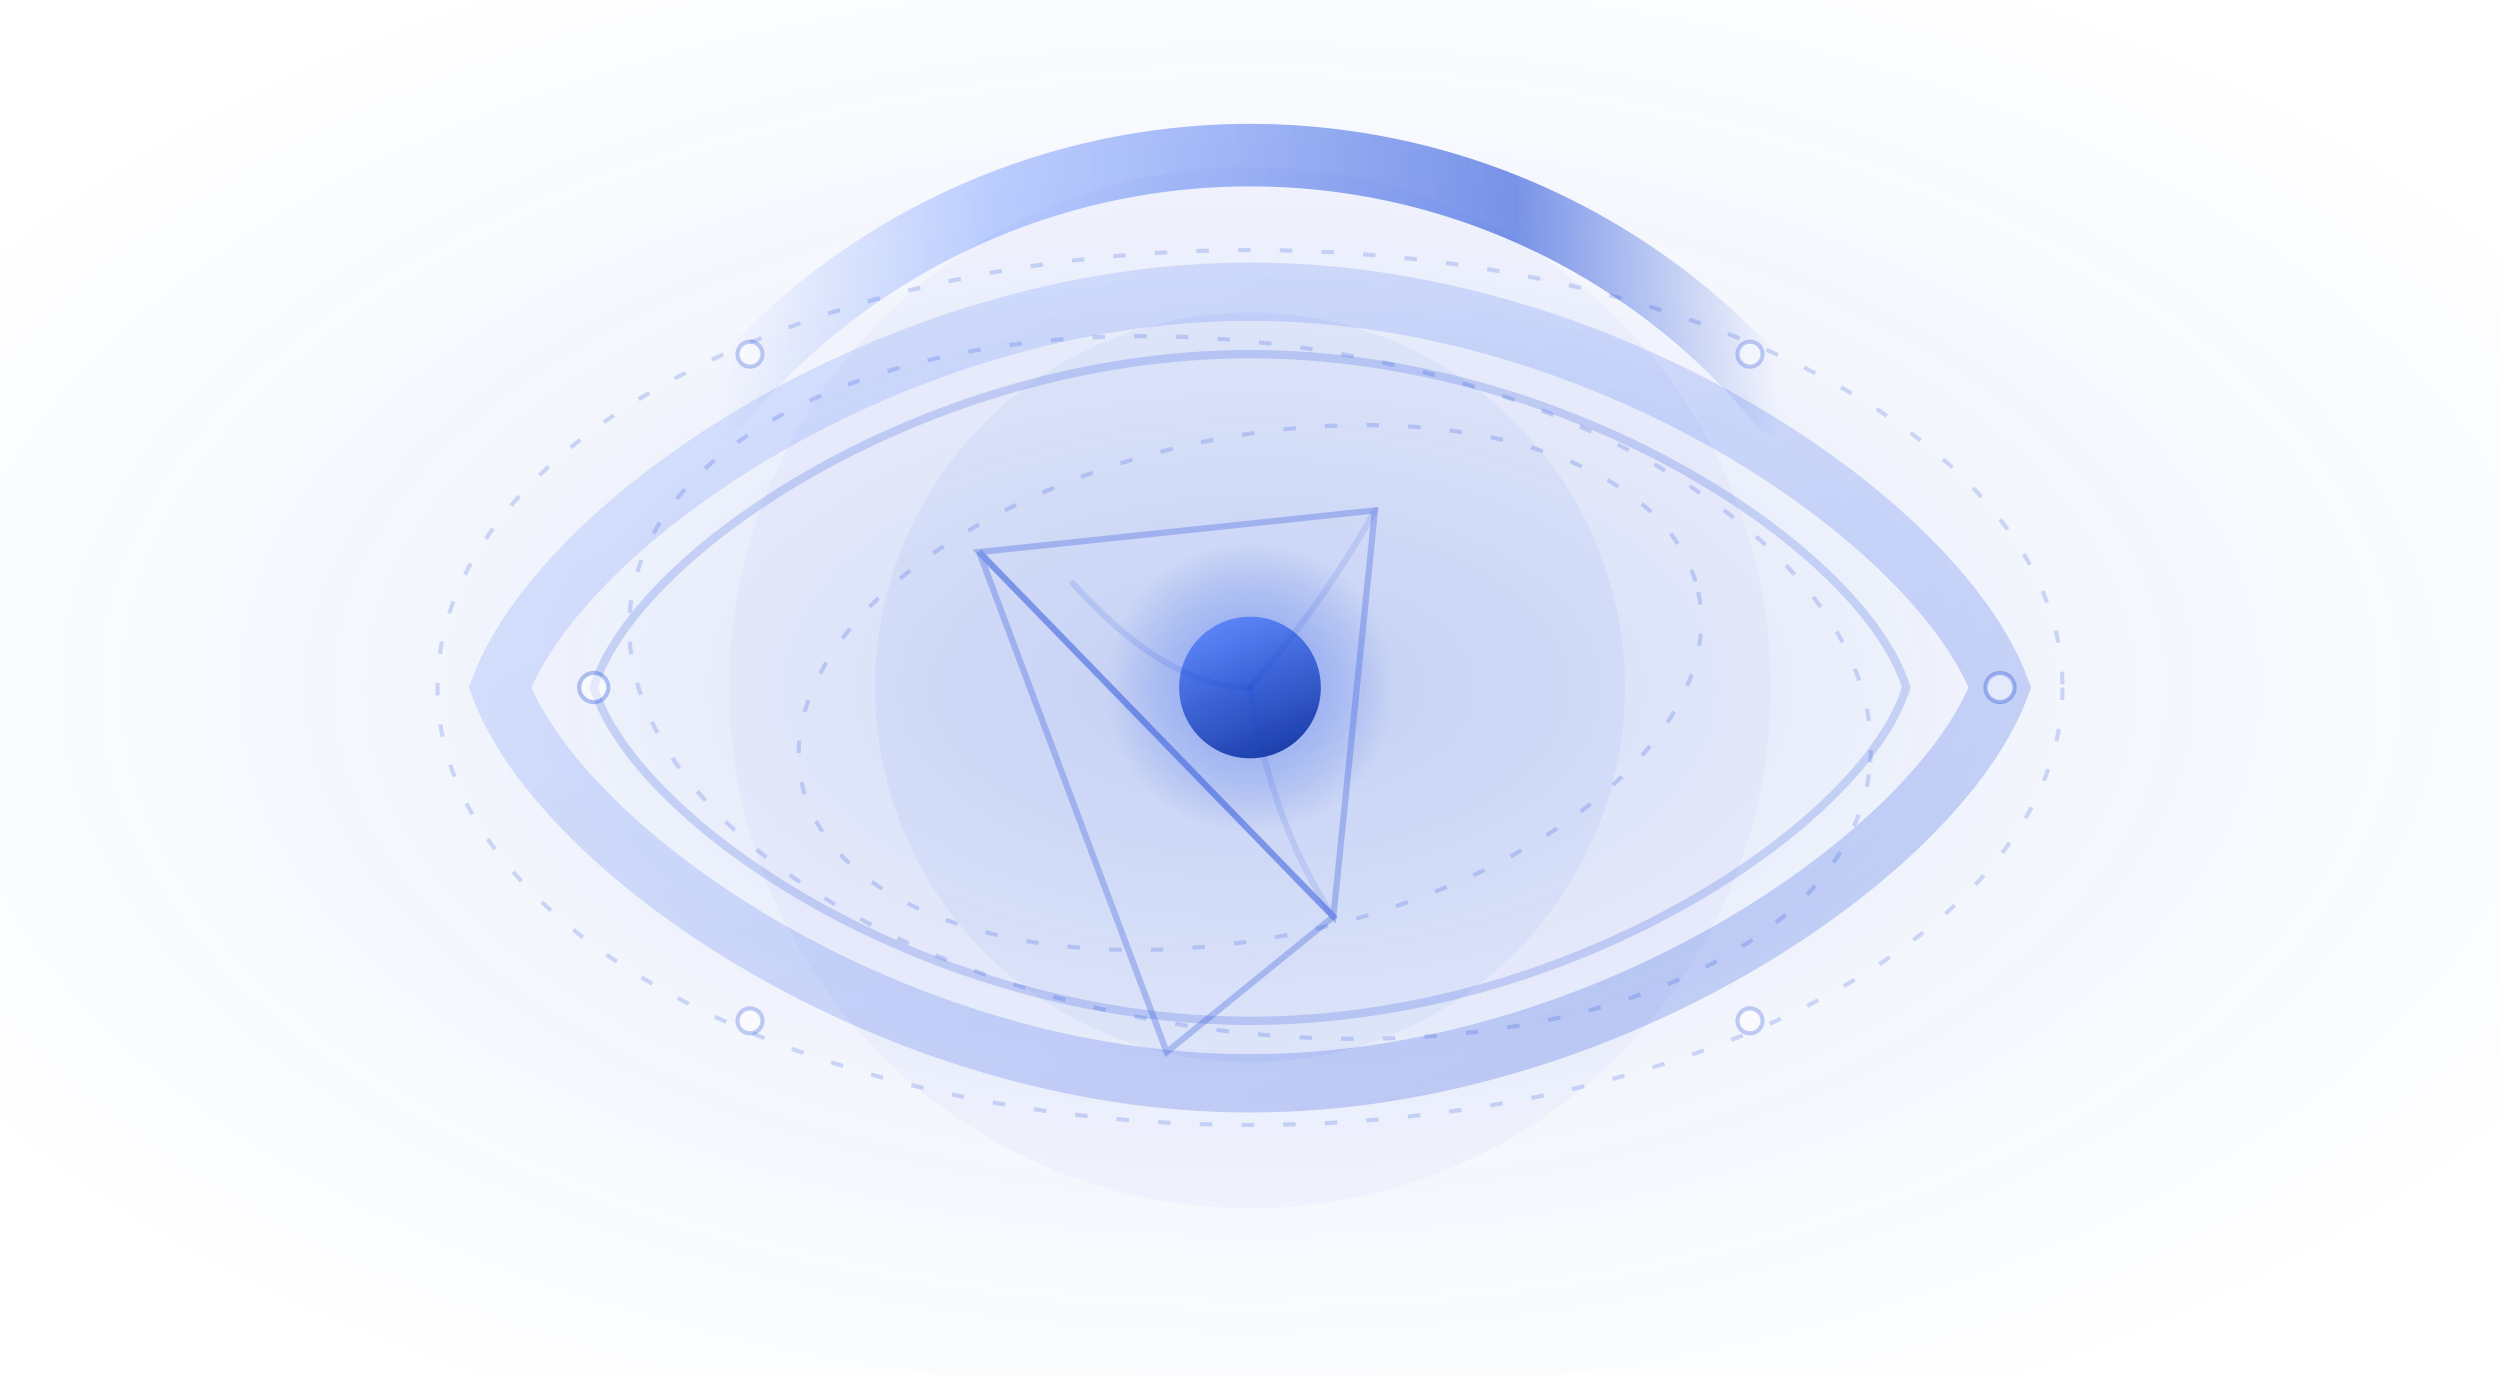 <svg xmlns="http://www.w3.org/2000/svg" viewBox="0 0 1200 660" width="100%" aria-hidden="true" preserveAspectRatio="xMidYMid meet"><defs><radialGradient id="bgGlow" cx="50%" cy="50%" r="60%"><stop offset="0%" stop-color="#103fd5" stop-opacity=".20"></stop><stop offset="55%" stop-color="#103fd5" stop-opacity=".05"></stop><stop offset="100%" stop-color="#103fd5" stop-opacity="0"></stop></radialGradient><linearGradient id="loopGrad" x1="0%" y1="0%" x2="100%" y2="100%"><stop offset="0%" stop-color="#4e7dff" stop-opacity=".55"></stop><stop offset="100%" stop-color="#103fd5" stop-opacity=".85"></stop></linearGradient><linearGradient id="coreGrad" x1="30%" y1="0%" x2="70%" y2="100%"><stop offset="0%" stop-color="#4e7dff" stop-opacity=".85"></stop><stop offset="100%" stop-color="#0d2f9c"></stop></linearGradient><linearGradient x1="0%" y1="0%" x2="0%" y2="100%"><stop offset="0%" stop-color="#4e7dff" stop-opacity=".65"></stop><stop offset="100%" stop-color="#103fd5" stop-opacity=".85"></stop></linearGradient><linearGradient id="governanceArcGrad" x1="0%" y1="0%" x2="100%" y2="0%"><stop offset="0%" stop-color="#4e7dff" stop-opacity=".0"></stop><stop offset="25%" stop-color="#4e7dff" stop-opacity=".35"></stop><stop offset="75%" stop-color="#103fd5" stop-opacity=".55"></stop><stop offset="100%" stop-color="#103fd5" stop-opacity="0"></stop></linearGradient><radialGradient id="pulseCore" cx="50%" cy="50%" r="50%"><stop offset="0%" stop-color="#4e7dff" stop-opacity=".9"></stop><stop offset="100%" stop-color="#103fd5" stop-opacity="0"></stop></radialGradient><filter id="softBlur" x="-20%" y="-20%" width="140%" height="140%"><feGaussianBlur stdDeviation="18"></feGaussianBlur></filter><filter id="glow"><feGaussianBlur stdDeviation="6"></feGaussianBlur></filter><style> :root { color-scheme: light; } .fade-layer { opacity:.65; } .value-loop { fill:none; stroke:url(#loopGrad); stroke-width:28; stroke-linecap:round; } .value-loop-thin { fill:none; stroke:#103fd5; stroke-opacity:.18; stroke-width:4; } .orbit { fill:none; stroke:#103fd5; stroke-opacity:.18; stroke-width:2; stroke-dasharray:6 14; } .governance-arc { fill:none; stroke:url(#governanceArcGrad); stroke-width:30; stroke-linecap:round; filter:url(#softBlur); } .node { fill:#ffffff; stroke:#103fd5; stroke-width:2; } .node-alt { fill:#103fd5; stroke:#ffffff; stroke-width:2; } .lattice-line { stroke:#4e7dff; stroke-opacity:.55; stroke-width:2; } .human-dot { fill:#103fd5; } .stack-layer { stroke:#103fd5; stroke-width:1.5; } .tri-connector { fill:none; stroke:#103fd5; stroke-opacity:.25; stroke-width:3; stroke-linecap:round; } .spin-slow { animation: spin 38s linear infinite; transform-origin: 600px 330px; } .spin-rev { animation: spin-rev 60s linear infinite; transform-origin:600px 330px; } .pulse-core { animation:pulseCore 5.5s ease-in-out infinite; } .float-a { animation:floatA 14s ease-in-out infinite; } .float-b { animation:floatB 18s ease-in-out infinite; } .emerge { animation:emerge 1.6s ease forwards; opacity:0; } @keyframes spin { to { transform:rotate(360deg);} } @keyframes spin-rev { to { transform:rotate(-360deg);} } @keyframes pulseCore { 0%,100% { transform:scale(1); opacity:1; } 50% { transform:scale(1.07); opacity:.65; } } @keyframes floatA { 0%,100% { transform:translateY(0);} 50% { transform:translateY(-18px);} } @keyframes floatB { 0%,100% { transform:translateY(0);} 50% { transform:translateY(14px);} } @keyframes emerge { to { opacity:1; } } @media (prefers-reduced-motion: reduce) { .spin-slow, .spin-rev, .pulse-core, .float-a, .float-b { animation:none; } } </style></defs><rect width="1200" height="660" fill="#ffffff"></rect><rect width="1200" height="660" fill="url(#bgGlow)" opacity=".9"></rect><g class="spin-slow"><path class="value-loop" d="M600 140 C770 140 930 250 960 330 C930 410 770 520 600 520 C430 520 270 410 240 330 C270 250 430 140 600 140Z" opacity=".28"></path><path class="value-loop-thin" d="M600 170 C755 170 895 265 915 330 C895 395 755 490 600 490 C445 490 305 395 285 330 C305 265 445 170 600 170Z"></path></g><path class="governance-arc" d="M345 195 A330 330 0 0 1 855 195" stroke-linecap="round"></path><g class="spin-rev"><ellipse class="orbit" cx="600" cy="330" rx="390" ry="210"></ellipse><ellipse class="orbit" cx="600" cy="330" rx="300" ry="165" transform="rotate(8 600 330)"></ellipse><ellipse class="orbit" cx="600" cy="330" rx="220" ry="120" transform="rotate(-12 600 330)"></ellipse></g><path class="tri-connector" d="M470 265 L660 245 L640 440 Z"></path><path class="tri-connector" d="M470 265 L560 505 L640 440 Z"></path><g class="emerge" style="animation-delay:.2s"><g><path class="lattice-line" d="M560 300 L640 245 L700 305 L640 365 Z" stroke-linejoin="round" fill="none"></path><path class="lattice-line" d="M560 300 L620 360 L640 365 L660 340 L640 245" fill="none"></path><path class="lattice-line" d="M560 300 L620 245 L700 305 L660 340 L560 300 Z" fill="none"></path></g><circle class="node-alt" cx="560" cy="300" r="9"></circle><circle class="node" cx="640" cy="245" r="8"></circle><circle class="node" cx="700" cy="305" r="8"></circle><circle class="node" cx="640" cy="365" r="8"></circle><circle class="node" cx="620" cy="245" r="6"></circle><circle class="node" cx="660" cy="340" r="6"></circle><circle class="node" cx="620" cy="360" r="6"></circle></g><circle cx="600" cy="330" r="70" fill="url(#pulseCore)" class="pulse-core" opacity=".55"></circle><circle cx="600" cy="330" r="34" fill="url(#coreGrad)" filter="url(#glow)" opacity=".95"></circle><g class="float-a emerge" style="animation-delay:.5s"><g transform="translate(450,250)"><circle class="human-dot" cx="0" cy="0" r="12" fill-opacity=".9"></circle><circle class="human-dot" cx="-32" cy="18" r="10" fill-opacity=".8"></circle><circle class="human-dot" cx="28" cy="16" r="9" fill-opacity=".75"></circle><circle class="human-dot" cx="-14" cy="40" r="8" fill-opacity=".65"></circle><circle class="human-dot" cx="18" cy="42" r="7" fill-opacity=".6"></circle><path d="M0 0 L-32 18 L-14 40 L18 42 L28 16 Z" fill="none" stroke="#103fd5" stroke-opacity=".28" stroke-width="2" stroke-linejoin="round"></path></g></g><g class="float-b emerge" style="animation-delay:.8s"><g transform="translate(640,440)"><g opacity=".85"><rect x="-55" y="-10" width="110" height="16" rx="4" class="stack-layer"></rect><rect x="-48" y="-26" width="96" height="14" rx="4" fill="#ffffff" fill-opacity=".15" stroke="#103fd5" stroke-opacity=".45" stroke-width="1.5"></rect><rect x="-42" y="-40" width="84" height="12" rx="4" fill="#ffffff" fill-opacity=".10" stroke="#103fd5" stroke-opacity=".35" stroke-width="1.5"></rect><rect x="-35" y="-52" width="70" height="10" rx="4" fill="#ffffff" fill-opacity=".08" stroke="#103fd5" stroke-opacity=".28" stroke-width="1.5"></rect></g><path d="M0 -52 L -10 -90" stroke="#103fd5" stroke-width="2" stroke-opacity=".35" stroke-linecap="round"></path><circle cx="-10" cy="-90" r="6" fill="#103fd5" fill-opacity=".7"></circle></g></g><g opacity=".45"><path d="M515 280 Q560 330 600 330" stroke="#103fd5" stroke-width="3" stroke-linecap="round" stroke-opacity=".28" fill="none"></path><path d="M640 440 Q610 395 600 330" stroke="#103fd5" stroke-width="3" stroke-linecap="round" stroke-opacity=".25" fill="none"></path><path d="M660 245 Q635 290 600 330" stroke="#103fd5" stroke-width="3" stroke-linecap="round" stroke-opacity=".25" fill="none"></path></g><g class="spin-slow" opacity=".55"><circle cx="960" cy="330" r="7" class="node" fill="#ffffff" stroke-opacity=".55"></circle><circle cx="840" cy="170" r="6" class="node" fill="#ffffff" stroke-opacity=".45"></circle><circle cx="360" cy="170" r="6" class="node" fill="#ffffff" stroke-opacity=".45"></circle><circle cx="285" cy="330" r="7" class="node" fill="#ffffff" stroke-opacity=".55"></circle><circle cx="840" cy="490" r="6" class="node" fill="#ffffff" stroke-opacity=".45"></circle><circle cx="360" cy="490" r="6" class="node" fill="#ffffff" stroke-opacity=".45"></circle></g><circle cx="600" cy="330" r="180" fill="#103fd5" opacity=".05"></circle><circle cx="600" cy="330" r="250" fill="#103fd5" opacity=".03"></circle></svg>